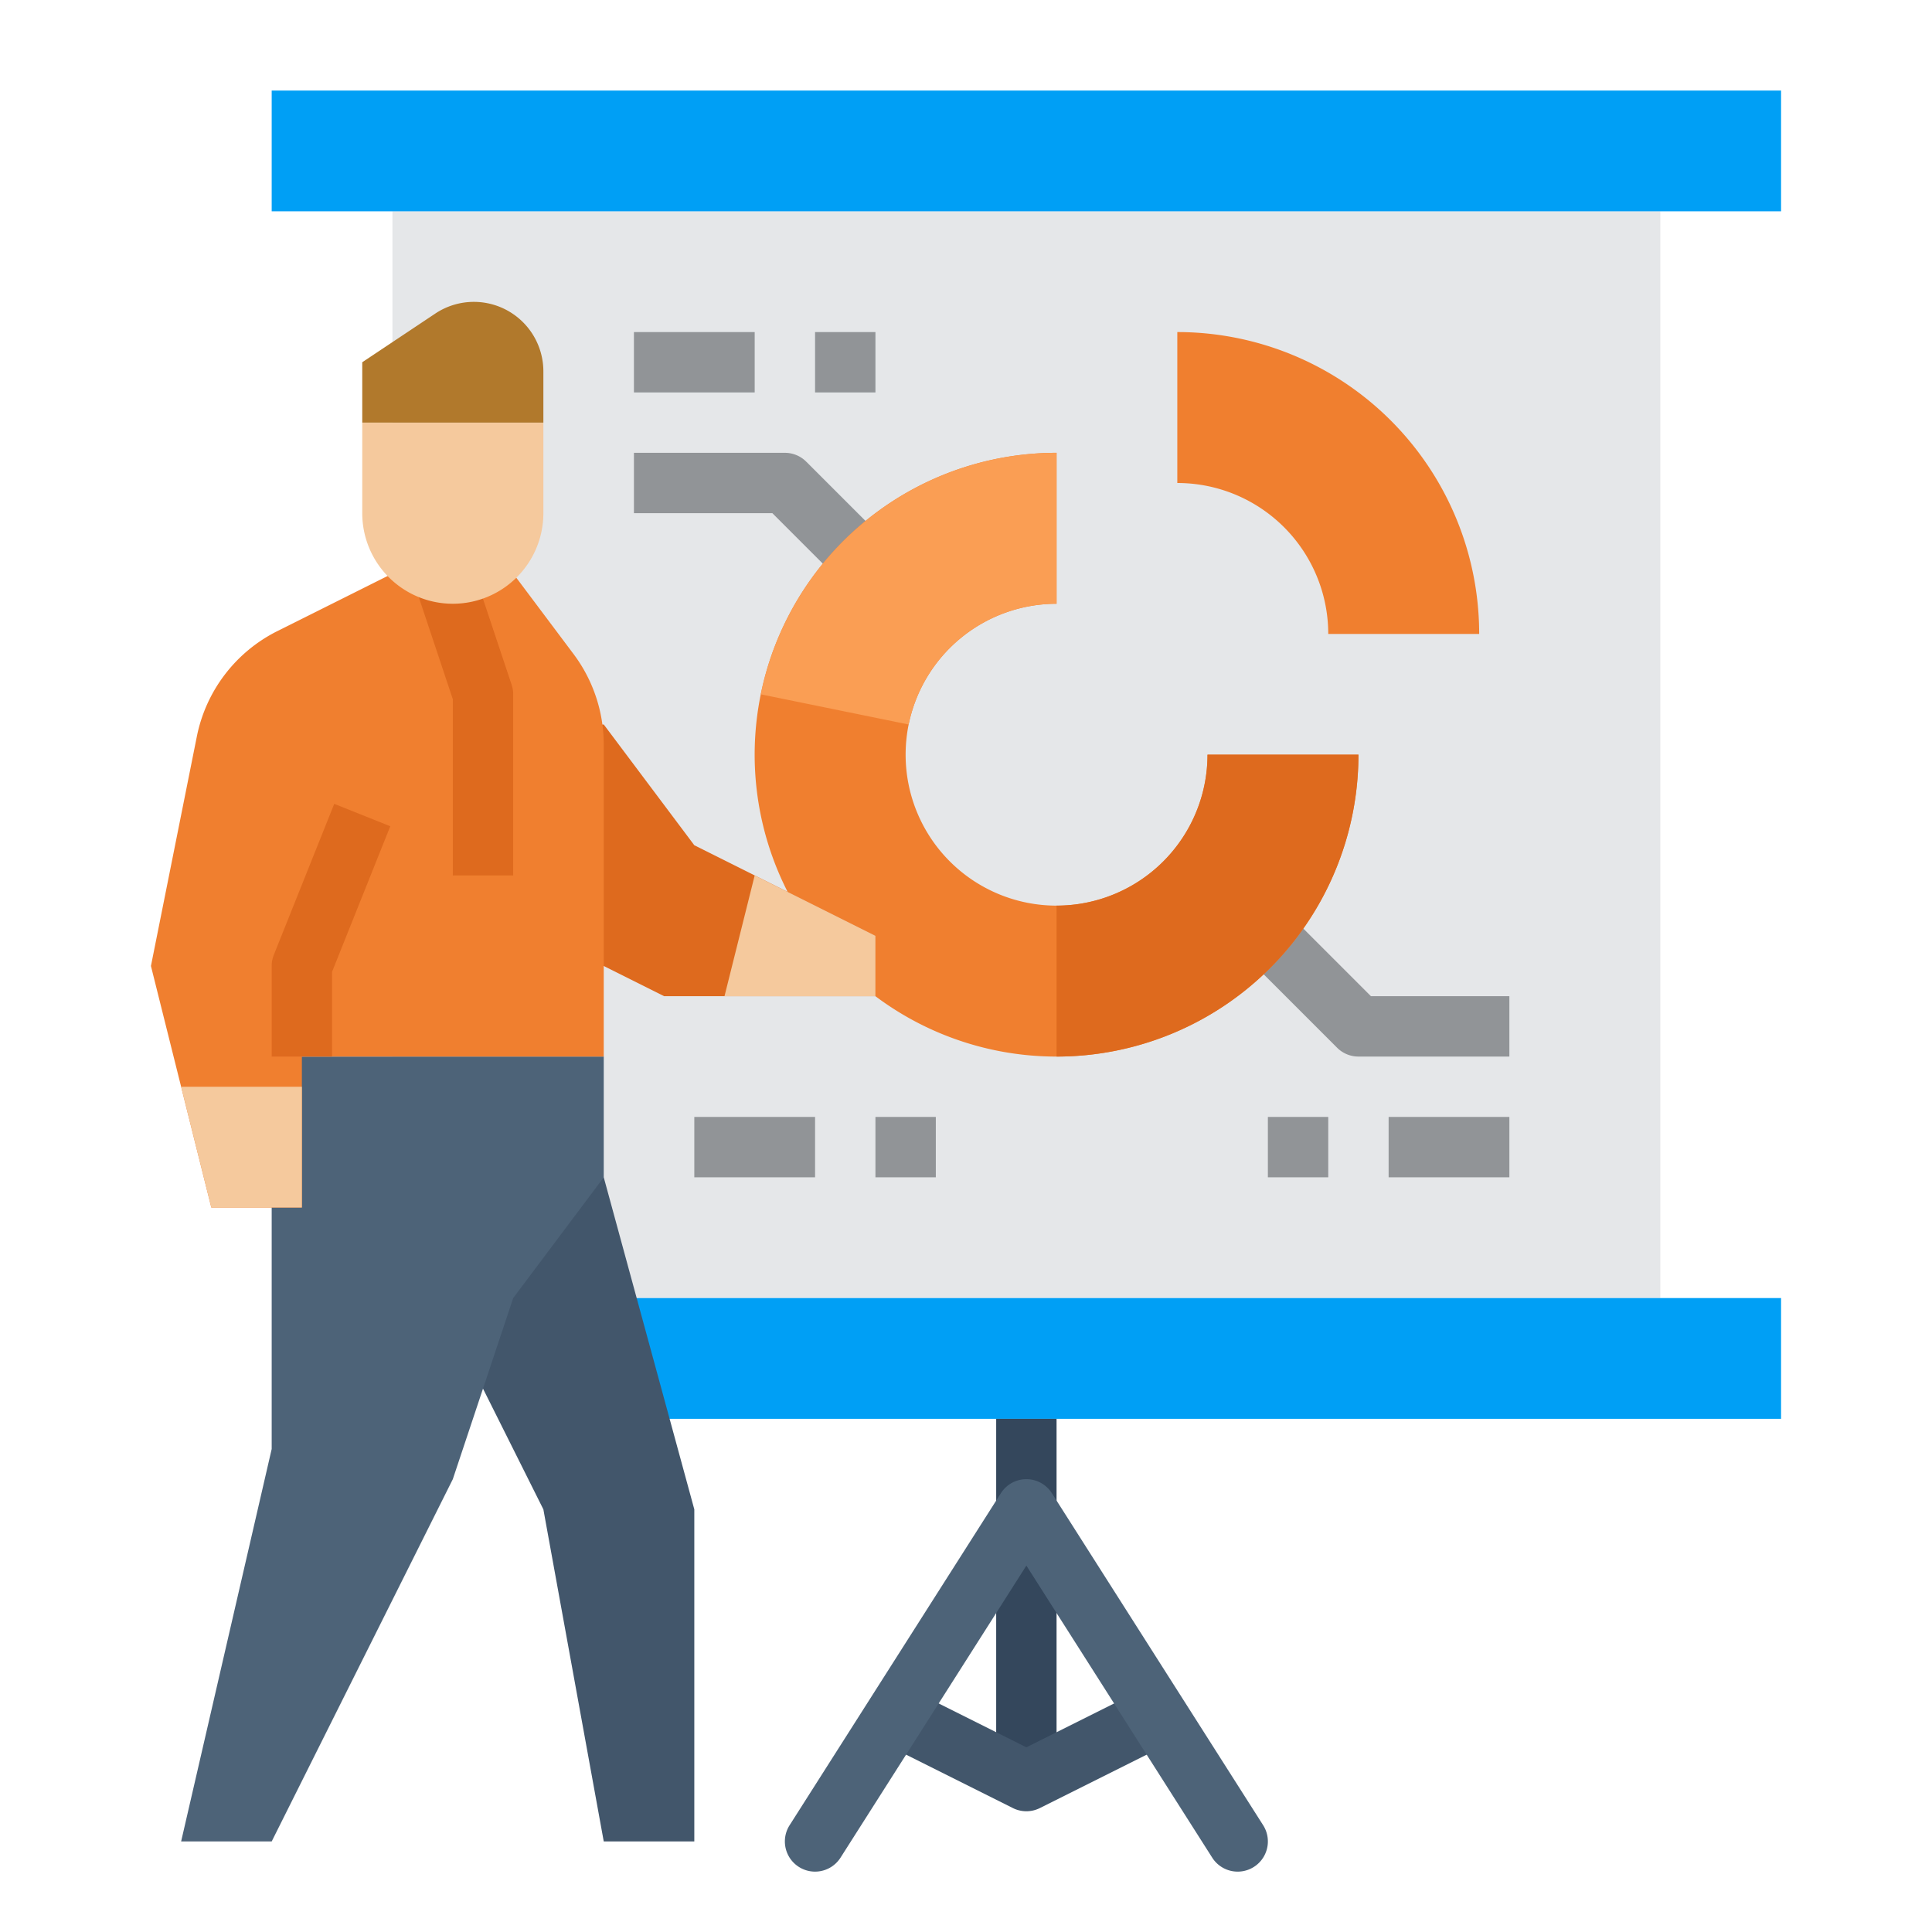 <svg id="flat" height="512" viewBox="0 0 512 512" width="512" xmlns="http://www.w3.org/2000/svg"><path d="m104 56h336v288h-336z" fill="#e5e7e9"/><path d="m224 155.313-19.313-19.313h-36.687v-16h40a8 8 0 0 1 5.657 2.343l21.657 21.657z" fill="#919497"/><path d="m400 280h-40a8 8 0 0 1 -5.657-2.343l-21.657-21.657 11.313-11.313 19.313 19.313h36.687z" fill="#919497"/><path d="m360 200a80.003 80.003 0 1 1 -80-80v40a40.016 40.016 0 0 0 -39.2 32 40.573 40.573 0 0 0 -.8 8 40 40 0 0 0 80 0z" fill="#f07f2f"/><path d="m152 344h320v32h-320z" fill="#009ff5"/><path d="m72 24h400v32h-400z" fill="#009ff5"/><path d="m232 248v16h-56l-16-8h-8v-64h8l24 32z" fill="#de6a1e"/><path d="m160 312 24 88v88h-24l-16-88-16-32h-8v-56z" fill="#42566b"/><path d="m160 280v32l-24 32-16 48-48 96h-24l24-104v-104z" fill="#4d6378"/><path d="m80 280h80v-82.667a40 40 0 0 0 -8-24l-16-21.333h-32l-30.502 15.251a40 40 0 0 0 -21.335 27.932l-12.163 60.817 16 64h24z" fill="#f07f2f"/><path d="m264 376h16v96h-16z" fill="#34475c"/><path d="m272 480a7.991 7.991 0 0 1 -3.578-.845l-32-16 7.155-14.311 28.422 14.211 28.422-14.211 7.155 14.311-32 16a7.991 7.991 0 0 1 -3.578.845z" fill="#42566b"/><path d="m80 288h-32l8 32h24z" fill="#f5c99d"/><path d="m352 168a40 40 0 0 0 -40-40v-40a80 80 0 0 1 80 80z" fill="#f07f2f"/><path d="m280 280v-40a40 40 0 0 0 40-40h40v0a80 80 0 0 1 -80 80z" fill="#de6a1e"/><path d="m280 120v40a40.016 40.016 0 0 0 -39.2 32l-39.19-8a80.014 80.014 0 0 1 78.39-64z" fill="#fa9e54"/><g fill="#919497"><path d="m216 88h16v16h-16z"/><path d="m168 88h32v16h-32z"/><path d="m336 296h16v16h-16z"/><path d="m368 296h32v16h-32z"/><path d="m232 296h16v16h-16z"/><path d="m184 296h32v16h-32z"/></g><path d="m88 280h-16v-24a7.997 7.997 0 0 1 .572-2.971l16-40 14.855 5.941-15.428 38.57z" fill="#de6a1e"/><path d="m232 248v16h-40l8-32z" fill="#f5c99d"/><path d="m136 232h-16v-46.702l-10.119-30.357 15.179-5.06 10.53 31.589a8.006 8.006 0 0 1 .411 2.53z" fill="#de6a1e"/><path d="m144 112v24a24 24 0 0 1 -24 24 24 24 0 0 1 -24-24v-24z" fill="#f5c99d"/><path d="m96 112h48v-13.578a18.422 18.422 0 0 0 -18.422-18.422 18.422 18.422 0 0 0 -10.219 3.094l-19.359 12.906z" fill="#b1792c"/><path d="m328.007 496.001a7.994 7.994 0 0 1 -6.757-3.706l-49.25-77.394-49.25 77.394a8 8 0 0 1 -13.499-8.59l56-88a8 8 0 0 1 13.499 0l56 88a8.002 8.002 0 0 1 -6.742 12.296z" fill="#4d6378"/></svg>